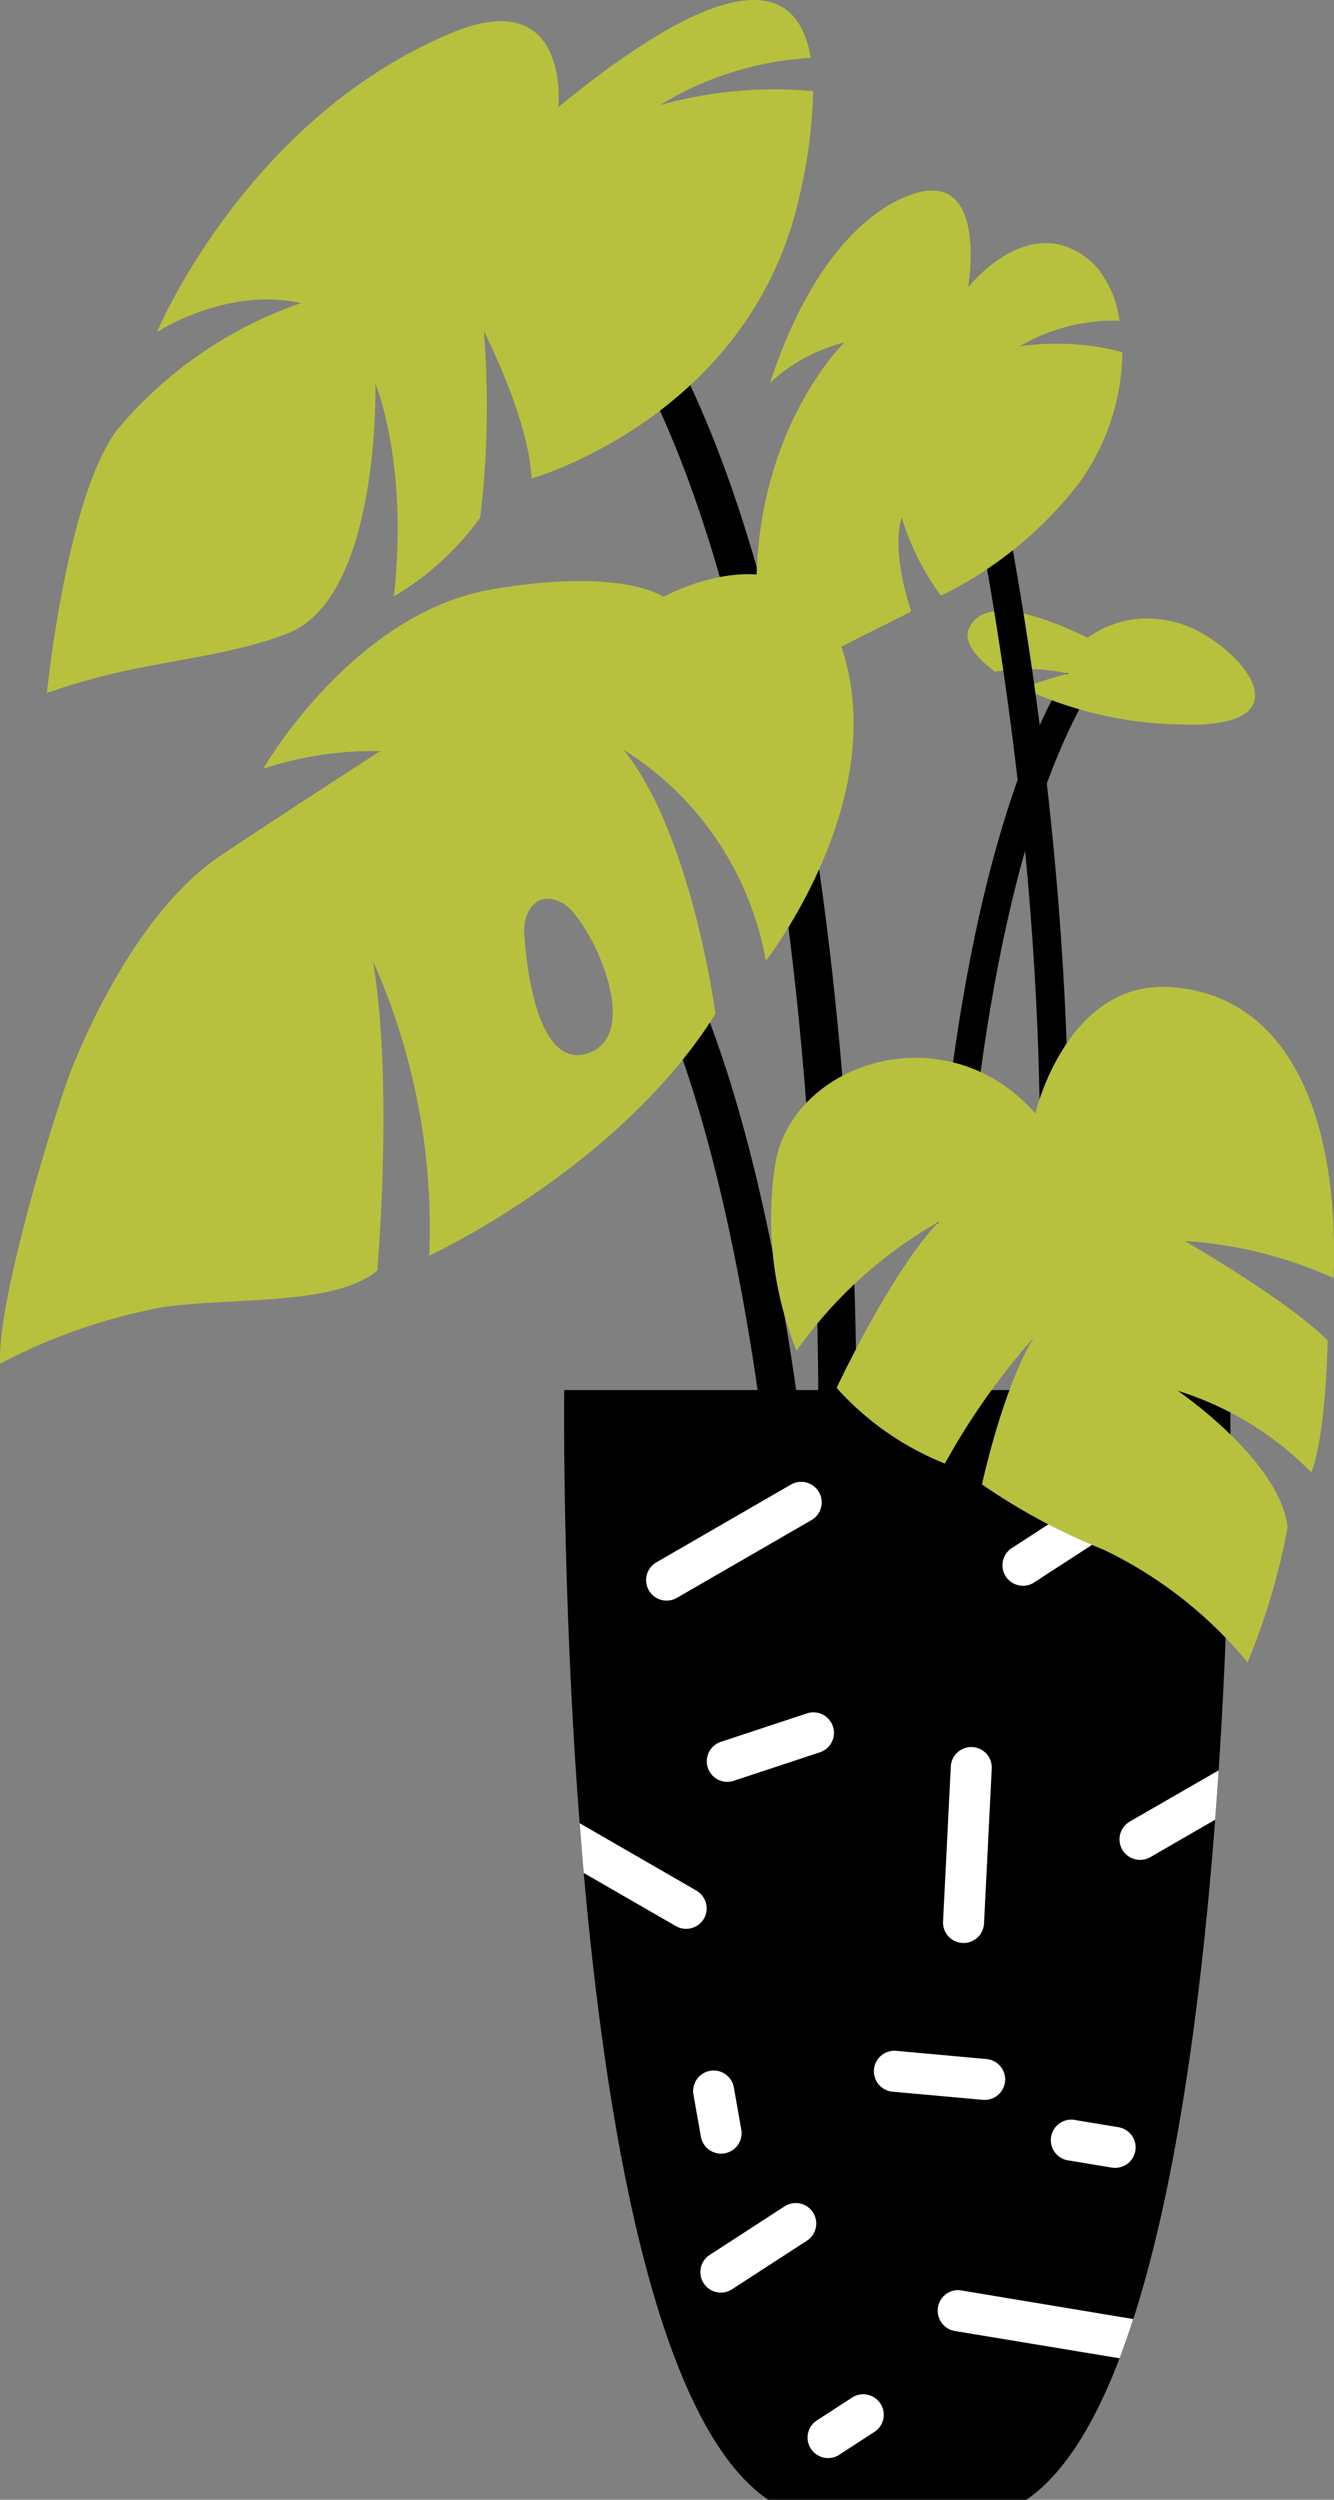 <svg id="Group_32673" data-name="Group 32673" xmlns="http://www.w3.org/2000/svg" xmlns:xlink="http://www.w3.org/1999/xlink" width="69.931" height="130.984" viewBox="0 0 69.931 130.984">
  <rect x="0" y="0" width="69.931" height="130.984" fill="#808080" stroke="none"/>
  <defs>
    <clipPath id="clip-path">
      <rect id="Rectangle_20489" data-name="Rectangle 20489" width="69.931" height="130.984" fill="none"/>
    </clipPath>
  </defs>
  <g id="Group_32672" data-name="Group 32672" clip-path="url(#clip-path)">
    <path id="Path_584909" data-name="Path 584909" d="M84.968,123.267H50.051s-.622,50.441,10.693,58.147H74.276c11.315-7.706,10.693-58.147,10.693-58.147" transform="translate(-20.474 -50.431)"/>
    <path id="Path_584910" data-name="Path 584910" d="M57.938,166.678a1.078,1.078,0,0,1-1.471.39l-4.828-2.783q-.115-1.312-.213-2.606l6.116,3.528a1.08,1.08,0,0,1,.4,1.471" transform="translate(-21.039 -66.146)" fill="#fff"/>
    <path id="Path_584911" data-name="Path 584911" d="M66.384,131.943h0a1.075,1.075,0,0,1-.394,1.468l-7.055,4.074a1.075,1.075,0,0,1-1.075-1.862l7.055-4.074a1.075,1.075,0,0,1,1.468.394" transform="translate(-23.452 -53.76)" fill="#fff"/>
    <path id="Path_584912" data-name="Path 584912" d="M104.52,156.989c-.054.851-.119,1.714-.184,2.588l-3.4,1.962a1.08,1.08,0,0,1-1.471-.4,1.1,1.1,0,0,1-.142-.532,1.083,1.083,0,0,1,.538-.934Z" transform="translate(-40.636 -64.227)" fill="#fff"/>
    <path id="Path_584913" data-name="Path 584913" d="M85.2,154.925h0a1.075,1.075,0,0,1,1.02,1.127l-.407,8.136a1.075,1.075,0,0,1-2.147-.108l.407-8.136a1.076,1.076,0,0,1,1.127-1.02" transform="translate(-34.23 -63.382)" fill="#fff"/>
    <path id="Path_584914" data-name="Path 584914" d="M84.418,183.452h0a1.076,1.076,0,0,1-1.168.973L78.534,184a1.075,1.075,0,1,1,.194-2.141l4.716.429a1.075,1.075,0,0,1,.974,1.168" transform="translate(-31.729 -74.398)" fill="#fff"/>
    <path id="Path_584915" data-name="Path 584915" d="M69.33,152.583h0a1.075,1.075,0,0,1-.683,1.358l-4.5,1.487a1.075,1.075,0,1,1-.675-2.041l4.5-1.487a1.075,1.075,0,0,1,1.358.683" transform="translate(-25.667 -62.123)" fill="#fff"/>
    <path id="Path_584916" data-name="Path 584916" d="M93.439,204.6c-.225.715-.467,1.4-.715,2.056l-8.639-1.43a1.077,1.077,0,0,1-.88-1.241,1.065,1.065,0,0,1,1.052-.9.961.961,0,0,1,.183.018Z" transform="translate(-34.034 -83.087)" fill="#fff"/>
    <path id="Path_584917" data-name="Path 584917" d="M68,195.843h0a1.075,1.075,0,0,1-.317,1.487l-3.973,2.577a1.075,1.075,0,0,1-1.17-1.8l3.973-2.577a1.075,1.075,0,0,1,1.487.317" transform="translate(-25.384 -79.922)" fill="#fff"/>
    <path id="Path_584918" data-name="Path 584918" d="M94.805,133.162h0a1.075,1.075,0,0,1-.317,1.487l-3.973,2.577a1.075,1.075,0,0,1-1.17-1.8l3.973-2.577a1.075,1.075,0,0,1,1.487.317" transform="translate(-36.352 -54.278)" fill="#fff"/>
    <path id="Path_584919" data-name="Path 584919" d="M75.433,212.8h0a1.075,1.075,0,0,1-.317,1.487l-1.892,1.227a1.075,1.075,0,0,1-1.17-1.8l1.892-1.227a1.075,1.075,0,0,1,1.487.317" transform="translate(-29.278 -86.859)" fill="#fff"/>
    <path id="Path_584920" data-name="Path 584920" d="M97.709,189.6h0a1.075,1.075,0,0,1-1.236.885l-2.225-.369A1.075,1.075,0,1,1,94.6,188l2.224.369a1.075,1.075,0,0,1,.885,1.237" transform="translate(-38.191 -76.907)" fill="#fff"/>
    <path id="Path_584921" data-name="Path 584921" d="M62.383,183.624h0a1.075,1.075,0,0,1,1.246.872l.392,2.221a1.075,1.075,0,0,1-2.117.374l-.392-2.221a1.075,1.075,0,0,1,.872-1.246" transform="translate(-25.159 -75.117)" fill="#fff"/>
    <path id="Path_584922" data-name="Path 584922" d="M84.408,87.877s1.011-20.333,7.426-29.43" transform="translate(-34.533 -23.912)" fill="none" stroke="#000" stroke-linecap="square" stroke-linejoin="round" stroke-width="1.5"/>
    <path id="Path_584923" data-name="Path 584923" d="M97.086,60.123a20.366,20.366,0,0,1-8.35-1.906,19.015,19.015,0,0,1,2.4-.764,10.086,10.086,0,0,0-3.856-.1c-1.117-.81-1.629-1.629-1.389-2.211.639-1.547,3-1.139,6.237.435a5.41,5.41,0,0,1,4.7-.786c2.856.759,7.406,5.54.262,5.336" transform="translate(-35.115 -22.16)" fill="#b8c13e"/>
    <path id="Path_584924" data-name="Path 584924" d="M62.809,81.412s.858-51.683-16.561-64.507" transform="translate(-18.921 -6.916)" fill="none" stroke="#000" stroke-linecap="round" stroke-linejoin="round" stroke-width="2"/>
    <path id="Path_584925" data-name="Path 584925" d="M44.329,4.778a26.608,26.608,0,0,1-.689,5.368C41.127,21.819,29.574,25.068,29.574,25.068c-.186-3.242-2.509-7.706-2.509-7.706a49.038,49.038,0,0,1-.19,9.758,14.852,14.852,0,0,1-4.523,4.126c.768-7.036-.973-11.149-.973-11.149s.281,11.129-4.562,13.077c-2.444.981-5.684,1.371-8.257,1.913a34.92,34.92,0,0,0-4.4,1.224S5.2,25.929,7.88,22.475a21.885,21.885,0,0,1,9.591-6.594C13.562,15.014,9.93,17.4,9.93,17.4S14.59,6.218,25.385,1.722c6.225-2.593,5.587,3.891,5.587,3.891C38.943-.93,43.417-1.7,44.2,3.031a17.019,17.019,0,0,0-7.91,2.479,22.221,22.221,0,0,1,8.037-.733" transform="translate(-1.701 0)" fill="#b8c13e"/>
    <path id="Path_584926" data-name="Path 584926" d="M62.485,107.335s-2.5-24.826-10.316-31.124" transform="translate(-21.343 -31.179)" fill="none" stroke="#000" stroke-linecap="round" stroke-linejoin="round" stroke-width="2"/>
    <path id="Path_584927" data-name="Path 584927" d="M40.148,71.175s6.76-8.639,3.888-16.657c-2.257-6.3-9.253-2.411-9.253-2.411s-2.18-1.572-9.017-.39c-7.191,1.241-11.829,9.153-11.971,9.4a18.332,18.332,0,0,1,6.139-.928s-4.124,2.647-8.32,5.442S4.7,74.5,3.762,76.83C2.946,78.868-.191,89.067.01,92.282a30.2,30.2,0,0,1,8.6-2.972c3.858-.514,8.922-.059,11.168-1.9,0,0,.857-9.738-.225-16.214A34.333,34.333,0,0,1,22.5,86.627s9.95-4.585,15.008-12.674c0,0-1.247-9.407-4.822-13.839a16.455,16.455,0,0,1,7.463,11.061M30.824,76.02c-2.972,1.016-3.325-6.075-3.325-6.075-.171-1.339.679-2.6,2.073-1.737,1.342.834,4.225,6.789,1.253,7.811" transform="translate(0 -20.832)" fill="#b8c13e"/>
    <path id="Path_584928" data-name="Path 584928" d="M89.7,75.79s1.244-19.672-5.287-46.885" transform="translate(-34.533 -11.826)" fill="none" stroke="#000" stroke-linecap="square" stroke-linejoin="round" stroke-width="1.5"/>
    <path id="Path_584929" data-name="Path 584929" d="M86.292,25.368a11.908,11.908,0,0,1-2.351,6.965,20.431,20.431,0,0,1-7.157,5.792,13.5,13.5,0,0,1-2.059-4.1c-.49,1.623.192,4,.5,4.93-2.1,1.1-6.151,2.918-7.491,4.27C65.081,31.25,71.723,24.86,71.723,24.86a8.963,8.963,0,0,0-3.9,2.117C70.3,19.46,73.915,17.429,75.606,17c3.63-.919,2.6,4.976,2.6,4.976s3.359-4.3,6.624-1.194a5.5,5.5,0,0,1,1.313,2.936,9.718,9.718,0,0,0-5.238,1.349,13.481,13.481,0,0,1,5.384.3" transform="translate(-27.456 -6.916)" fill="#b8c13e"/>
    <path id="Path_584930" data-name="Path 584930" d="M82.244,94.138s1.653-7.089,7.231-6.609c6.317.544,8.708,7.231,8.4,15.239a22.335,22.335,0,0,0-7.8-1.943s5.394,3.11,7.493,5.209c0,0-.077,4.9-.855,6.92a16.732,16.732,0,0,0-7-4.277s5.365,3.655,5.753,7.153a35.15,35.15,0,0,1-2.1,7.076A22.216,22.216,0,0,0,85.821,117a32.148,32.148,0,0,1-6.376-3.421s1.088-5.054,2.721-7.7a36.645,36.645,0,0,0-4.665,6.609,15.186,15.186,0,0,1-5.676-3.965s2.877-6.143,5.365-8.708a23,23,0,0,0-7.465,6.764,18.589,18.589,0,0,1-1.088-9.952c1.011-5.21,8.942-7.775,13.607-2.488" transform="translate(-27.968 -35.8)" fill="#b8c13e"/>
  </g>
</svg>
